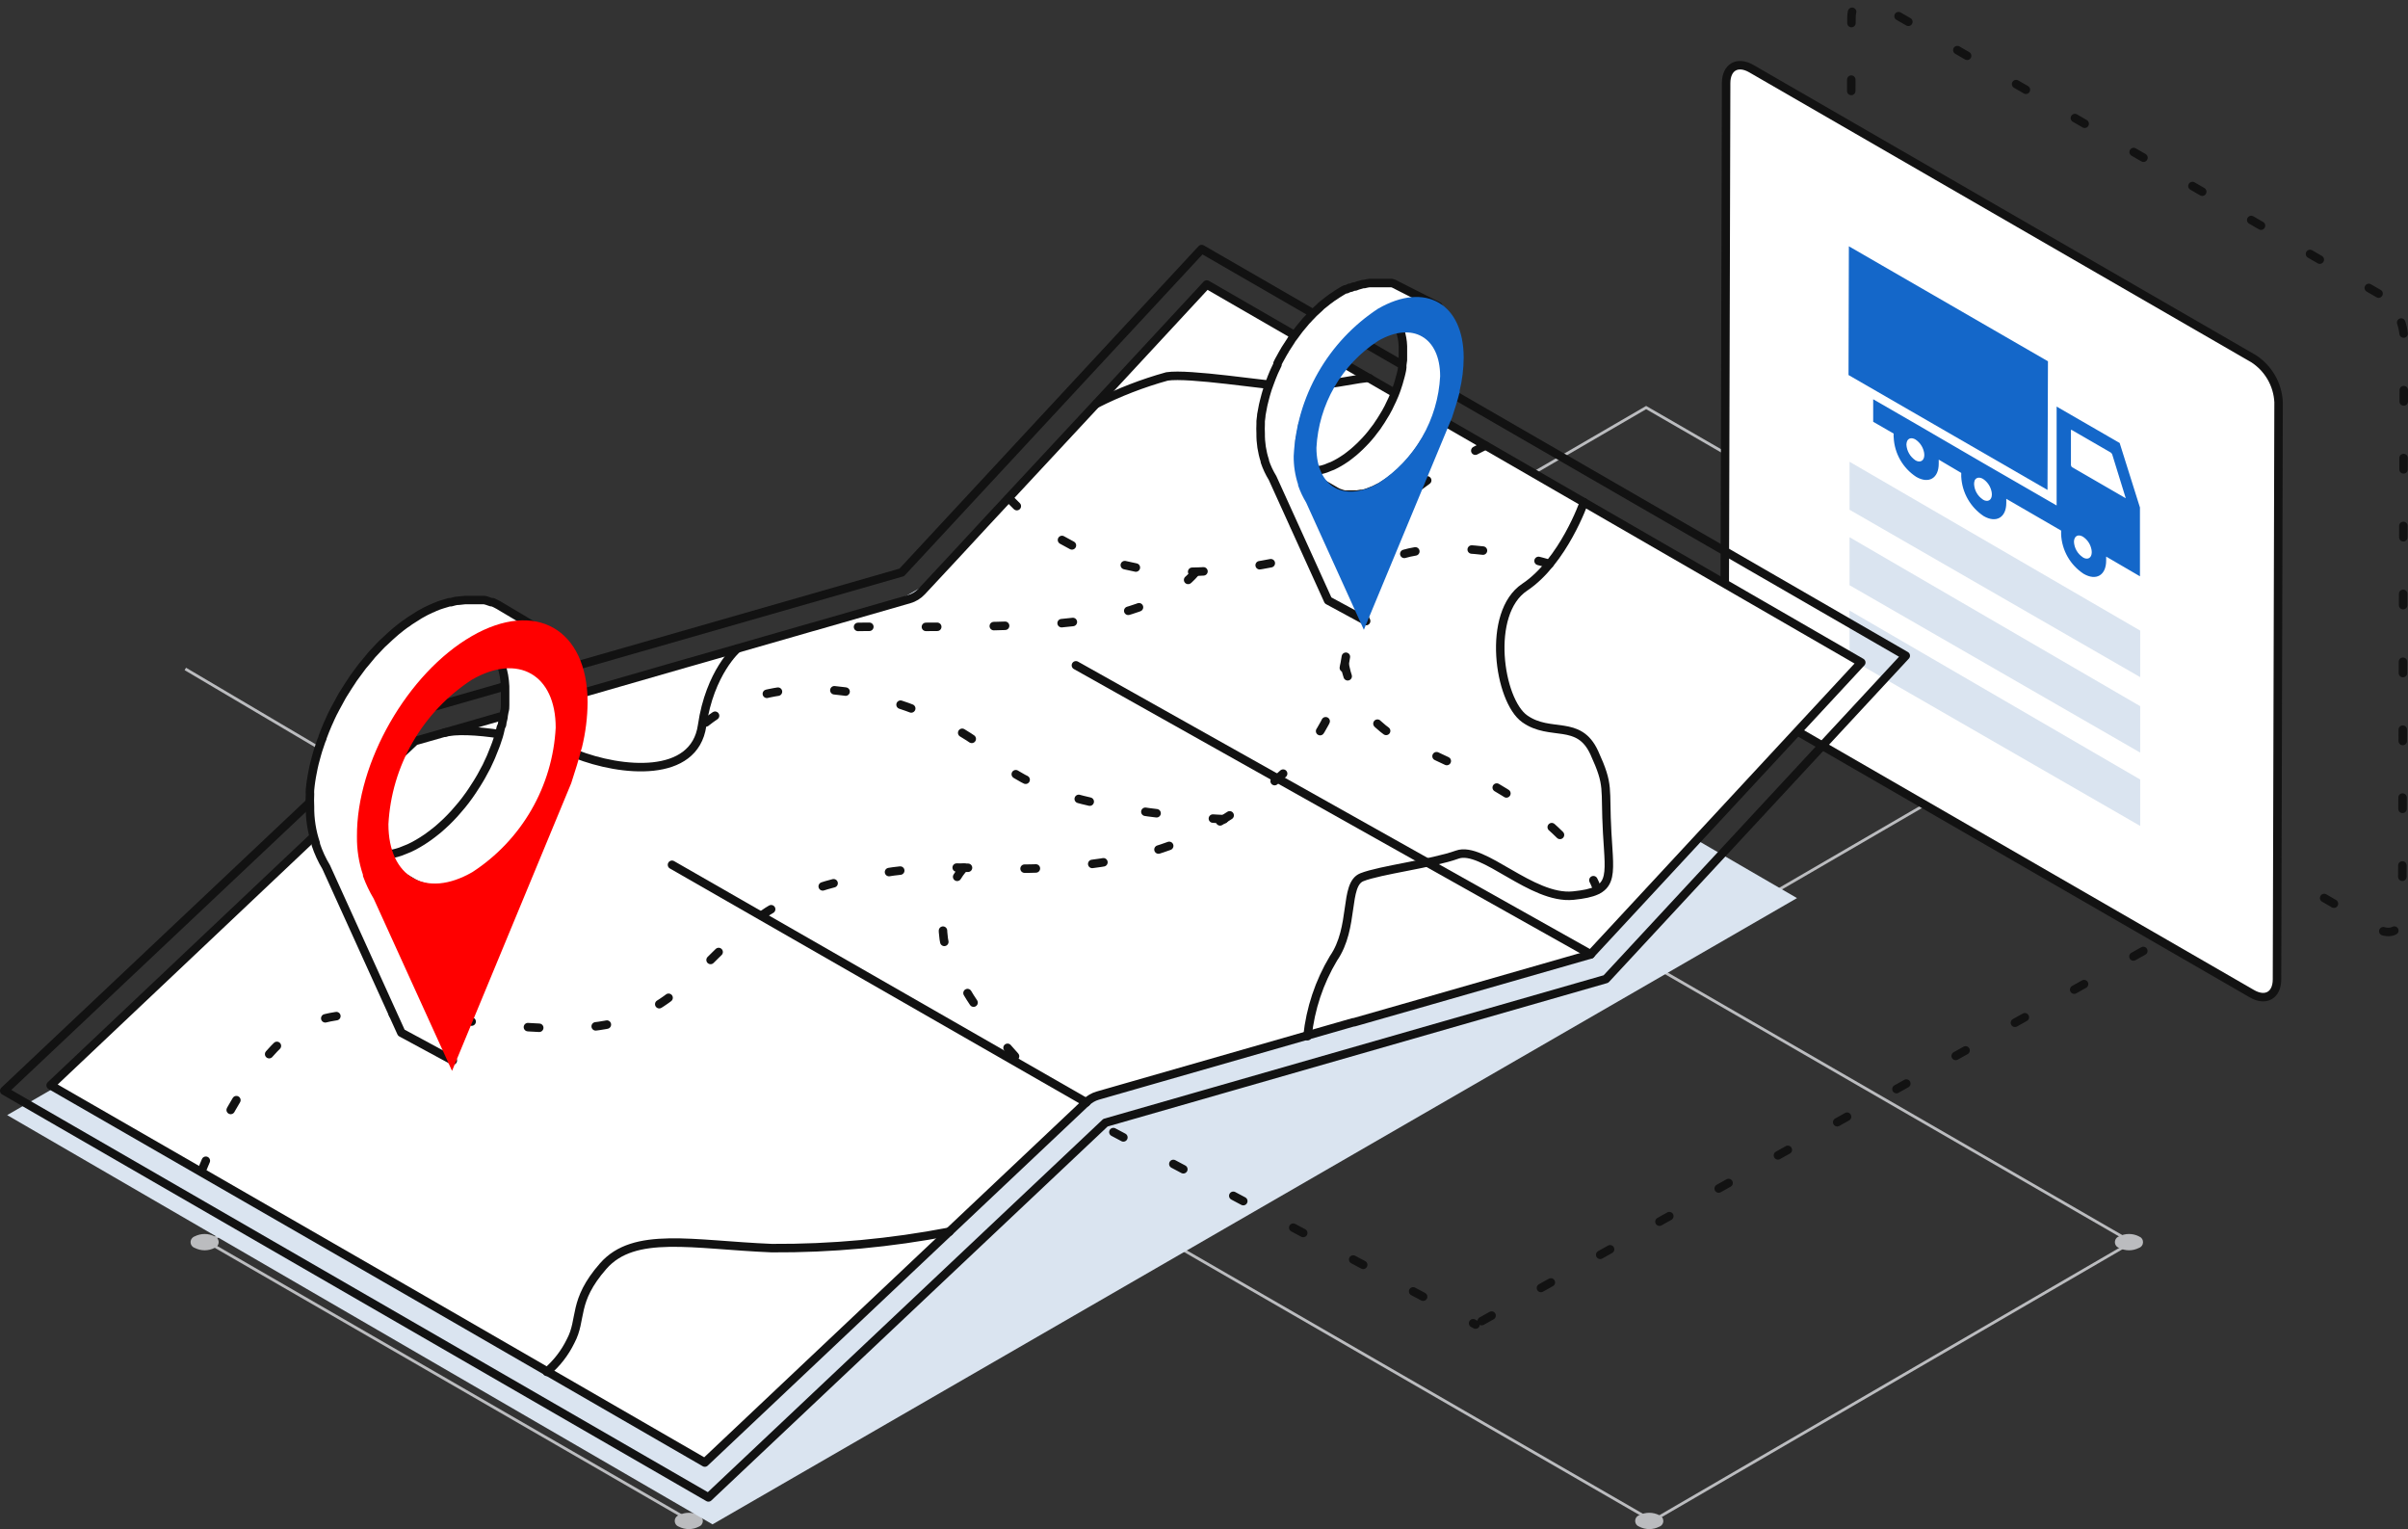 <?xml version="1.0" encoding="UTF-8"?> <!-- Creator: CorelDRAW 2021 (64-Bit) --> <svg xmlns="http://www.w3.org/2000/svg" xmlns:xlink="http://www.w3.org/1999/xlink" xmlns:xodm="http://www.corel.com/coreldraw/odm/2003" xml:space="preserve" width="56.293mm" height="35.737mm" style="shape-rendering:geometricPrecision; text-rendering:geometricPrecision; image-rendering:optimizeQuality; fill-rule:evenodd; clip-rule:evenodd" viewBox="0 0 5629.62 3573.88"><rect x="0" y="0" width="5629.62" height="3573.88" fill="#333333" stroke="none"/> <defs> <style type="text/css"> <![CDATA[ .str0 {stroke:#BBBCBF;stroke-width:6.61;stroke-miterlimit:22.926} .str2 {stroke:#121212;stroke-width:19.84;stroke-linecap:round;stroke-linejoin:round;stroke-miterlimit:22.926} .str1 {stroke:#121212;stroke-width:19.84;stroke-linecap:round;stroke-linejoin:round;stroke-miterlimit:22.926;stroke-dasharray:26.452 132.258} .fil0 {fill:none} .fil2 {fill:none;fill-rule:nonzero} .fil4 {fill:#1467C9;fill-rule:nonzero} .fil1 {fill:#BBBCBF;fill-rule:nonzero} .fil5 {fill:#DAE4F0;fill-rule:nonzero} .fil6 {fill:red;fill-rule:nonzero} .fil3 {fill:white;fill-rule:nonzero} ]]> </style> </defs> <g id="Слой_x0020_1">  <line class="fil0 str0" x1="1616.29" y1="2262.1" x2="433.26" y2="1563.46"></line> <polygon class="fil0 str0" points="4976.76,1603.91 3848.49,952.55 2727.58,1603.91 3855.85,2255.27 "></polygon> <polygon class="fil0 str0" points="4983.98,2903.34 3855.85,2251.97 2734.93,2903.34 3863.2,3554.67 "></polygon> <polygon class="fil0 str0" points="2734.93,2903.34 1606.78,2251.97 485.87,2903.34 1614.13,3554.67 "></polygon> <g> <path class="fil1" d="M1639.57 2248.63c-7.22,-3.66 -15.19,-5.57 -23.28,-5.57 -8.09,0 -16.06,1.91 -23.27,5.57 -2.83,0.95 -5.28,2.75 -7.02,5.17 -1.75,2.42 -2.68,5.33 -2.68,8.31 0,2.97 0.93,5.88 2.68,8.3 1.74,2.41 4.19,4.22 7.02,5.17 7.19,3.66 15.14,5.56 23.21,5.56 8.07,0 16.02,-1.9 23.21,-5.56 2.83,-0.95 5.28,-2.76 7.02,-5.17 1.74,-2.42 2.68,-5.33 2.68,-8.3 0,-2.98 -0.94,-5.89 -2.68,-8.31 -1.74,-2.42 -4.19,-4.22 -7.02,-5.17l0.13 0zm0 0l0 0 0 0z"></path> </g> <g> <path class="fil1" d="M501.8 2889.7c-7.22,-3.65 -15.19,-5.55 -23.28,-5.55 -8.08,0 -16.06,1.9 -23.27,5.55 -2.83,0.96 -5.28,2.78 -7.02,5.19 -1.74,2.41 -2.68,5.32 -2.68,8.31 0,2.96 0.94,5.87 2.68,8.28 1.74,2.43 4.19,4.23 7.02,5.18 7.18,3.68 15.14,5.61 23.21,5.61 8.08,0 16.03,-1.93 23.22,-5.61 2.78,-0.97 5.19,-2.77 6.89,-5.18 1.71,-2.41 2.63,-5.29 2.63,-8.23 0,-2.94 -0.92,-5.82 -2.63,-8.23 -1.7,-2.41 -4.11,-4.21 -6.89,-5.18l0.12 -0.14zm0 0l0 0 0 0z"></path> </g> <g> <path class="fil1" d="M3879 3541.33c-7.2,-3.67 -15.14,-5.58 -23.21,-5.58 -8.07,0 -16.03,1.91 -23.23,5.58 -2.8,0.93 -5.26,2.75 -7.01,5.16 -1.75,2.44 -2.67,5.32 -2.67,8.31 0,2.96 0.92,5.87 2.67,8.31 1.75,2.41 4.21,4.2 7.01,5.16 7.23,3.7 15.19,5.61 23.29,5.61 8.09,0 16.06,-1.91 23.28,-5.61 2.78,-0.98 5.18,-2.78 6.88,-5.19 1.72,-2.41 2.62,-5.26 2.62,-8.23 0,-2.93 -0.9,-5.82 -2.62,-8.23 -1.7,-2.38 -4.1,-4.2 -6.88,-5.18l-0.13 -0.11zm0 0l0 0 0 0z"></path> </g> <g> <path class="fil1" d="M1633.61 3541.33c-7.19,-3.67 -15.15,-5.58 -23.21,-5.58 -8.07,0 -16.03,1.91 -23.22,5.58 -2.82,0.93 -5.28,2.75 -7.02,5.16 -1.74,2.44 -2.67,5.32 -2.67,8.31 0,2.96 0.93,5.87 2.67,8.31 1.74,2.41 4.2,4.2 7.02,5.16 7.19,3.7 15.14,5.61 23.22,5.61 8.07,0 16.03,-1.91 23.21,-5.61 2.78,-0.98 5.19,-2.78 6.9,-5.19 1.7,-2.41 2.62,-5.26 2.62,-8.23 0,-2.93 -0.92,-5.82 -2.62,-8.23 -1.71,-2.38 -4.12,-4.2 -6.9,-5.18l0 -0.11zm0 0l0 0 0 0z"></path> </g> <g> <path class="fil1" d="M5000.65 2889.7c-7.22,-3.65 -15.19,-5.55 -23.28,-5.55 -8.1,0 -16.06,1.9 -23.28,5.55 -2.81,0.96 -5.27,2.78 -7.02,5.19 -1.74,2.41 -2.67,5.32 -2.67,8.31 0,2.96 0.93,5.87 2.67,8.28 1.75,2.43 4.21,4.23 7.02,5.18 7.22,3.68 15.18,5.61 23.28,5.61 8.09,0 16.06,-1.93 23.28,-5.61 2.78,-0.97 5.19,-2.77 6.88,-5.18 1.72,-2.41 2.62,-5.29 2.62,-8.23 0,-2.94 -0.9,-5.82 -2.62,-8.23 -1.69,-2.41 -4.1,-4.21 -6.88,-5.18l0 -0.14zm0 0l0 0 0 0z"></path> </g> <path class="fil1" d="M2764.43 1595.53c-7.19,-3.69 -15.13,-5.61 -23.2,-5.61 -8.1,0 -16.04,1.92 -23.23,5.61 -12.25,7.35 -12.25,19.47 0,26.95 7.19,3.65 15.16,5.56 23.23,5.56 8.07,0 16.01,-1.91 23.2,-5.56 2.83,-0.95 5.29,-2.76 7.01,-5.18 1.75,-2.42 2.7,-5.32 2.7,-8.3 0,-2.98 -0.95,-5.88 -2.7,-8.3 -1.72,-2.42 -4.18,-4.23 -7.01,-5.17z"></path> <path class="fil2 str1" d="M5560.84 686.2l-1173.63 -678.16c-32.38,-18.69 -58.71,-3.69 -58.71,33.69l-3.94 1349.23c1.06,20.3 6.9,40.07 17.06,57.68 10.16,17.62 24.35,32.58 41.38,43.67l1174.16 677.9c32.36,18.69 58.95,3.95 58.95,-33.69l3.97 -1348.97c-1.14,-20.35 -7.01,-40.16 -17.22,-57.82 -10.19,-17.65 -24.42,-32.65 -41.49,-43.79"></path> <path class="fil3" d="M5268.62 838.37l-1174.16 -677.9c-32.39,-18.69 -58.71,-3.68 -58.98,33.43l-3.68 1349.23c1.04,20.34 6.88,40.15 17.04,57.81 10.16,17.66 24.34,32.67 41.41,43.8l1174.16 677.64c32.36,18.96 58.95,3.95 58.95,-33.43l3.7 -1349.22c-1.06,-20.31 -6.9,-40.09 -17.04,-57.7 -10.16,-17.62 -24.37,-32.58 -41.4,-43.66z"></path> <path class="fil2 str2" d="M5268.62 838.37l-1174.16 -677.9c-32.39,-18.69 -58.71,-3.68 -58.98,33.43l-3.68 1349.23c1.04,20.34 6.88,40.15 17.04,57.81 10.16,17.66 24.34,32.67 41.41,43.8l1174.16 677.64c32.36,18.96 58.95,3.95 58.95,-33.43l3.7 -1349.22c-1.06,-20.31 -6.9,-40.09 -17.04,-57.7 -10.16,-17.62 -24.37,-32.58 -41.4,-43.66"></path> <polygon class="fil4" points="4787.89,844.43 4322.44,575.63 4321.65,876.54 4786.83,1145.08 "></polygon> <g> <path class="fil4" d="M4477.75 1075.57c-6.03,-4.05 -11.03,-9.43 -14.63,-15.73 -3.62,-6.3 -5.71,-13.35 -6.16,-20.6 0.05,-2.79 0.58,-5.56 1.58,-8.16 3.18,-7.11 10.8,-8.95 19.48,-3.95 9.36,6.18 16.19,15.52 19.23,26.33 1.01,3.23 1.54,6.61 1.56,10 0,13.42 -9.47,18.95 -21.06,12.37l0 -0.26zm157.97 91.88c-6.03,-3.95 -11.03,-9.29 -14.61,-15.56 -3.57,-6.27 -5.61,-13.29 -5.92,-20.5 -0.03,-2.86 0.42,-5.71 1.32,-8.43 3.15,-6.84 10.79,-8.68 19.47,-3.68 9.37,6.17 16.2,15.52 19.21,26.32 1.03,3.24 1.56,6.61 1.59,10.01 0,13.42 -9.47,18.95 -21.06,12.11l0 -0.27zm233.77 135.06c-6.06,-3.94 -11.11,-9.27 -14.71,-15.54 -3.63,-6.26 -5.72,-13.3 -6.09,-20.53 -0.08,-2.8 0.45,-5.59 1.59,-8.16 3.15,-7.1 10.53,-8.95 19.21,-3.95 9.44,6.11 16.3,15.48 19.23,26.33 1.01,3.24 1.54,6.61 1.56,10 0,13.43 -9.47,18.96 -20.79,12.11l0 -0.26zm-26.33 -212.19l-1.56 -2.37 0 -83.19 1.56 0 91.11 52.65c2.06,1.35 3.57,3.41 4.2,5.8l31.33 101.36 -126.9 -73.45 0.26 -0.79zm112.7 -54.76l-147.7 -85.29 0 231.15 -170.59 -98.47 -157.97 -91.89 -100.31 -57.91 0 52.65 47.92 27.64c-0.27,2.89 -0.27,5.8 0,8.69 0.82,18.47 6.03,36.48 15.18,52.55 9.16,16.07 21.99,29.72 37.47,39.85 29.47,17.11 52.65,3.16 52.65,-30.8 0,-3.16 0,-6.32 0,-9.48l52.65 31.06c-0.16,2.9 -0.16,5.8 0,8.69 0.93,18.45 6.17,36.42 15.32,52.47 9.13,16.05 21.94,29.73 37.34,39.93 29.47,16.85 52.65,2.9 52.65,-31.06 0,-2.9 0,-6.32 0,-9.48l117.67 68.18 10.53 6.06c-0.16,2.89 -0.16,5.79 0,8.68 0.82,18.48 6.03,36.49 15.18,52.56 9.16,16.06 21.99,29.72 37.47,39.85 29.47,17.11 52.65,3.15 52.65,-31.07 0,-2.89 0,-6.32 0,-9.21l78.98 46.07 0 -160.86 -47.39 -150.59 0.27 0zm0 0l0 0 0 0z"></path> </g> <polygon class="fil5" points="4324.03,1079.26 5003.51,1473.89 5003.51,1582.62 4324.03,1191.41 "></polygon> <polygon class="fil5" points="4324.03,1255.64 5003.51,1650.53 5003.51,1759 4324.03,1367.79 "></polygon> <polygon class="fil5" points="4324.03,1427.02 5003.51,1821.91 5003.51,1930.38 4324.03,1539.18 "></polygon> <polygon class="fil5" points="16.78,2606.3 1665.76,3562.82 4201.15,2099.06 2552.17,1142.54 "></polygon> <polygon class="fil2 str2" points="4455.42,1532.56 3754.5,2288.25 2584.45,2624.03 1656.23,3499.85 9.91,2549.4 938.11,1673.59 2108.17,1337.82 2809.36,582.12 "></polygon> <path class="fil3 str2" d="M118.4 2536.7l873.17 502.74 656.21 378.9 891.96 -842.21c7.46,-7.17 16.53,-12.44 26.46,-15.35l579.2 -166.17 18.52 -5.29 1.85 0 148.97 -42.6 403.78 -115.9 632.92 -682.4 -1530.18 -883.49 -201.09 216.97 -317.52 341.33 -68.26 73.82 -50.53 54.24 -28.84 30.96c-8.12,8.7 -18.46,15.01 -29.9,18.25l-14.02 3.97 -208.77 60.06 -5.03 1.32 -41.27 11.91 -224.64 64.56 -28.05 7.94 -222.26 64.03 -166.17 47.62 -36.51 10.32 -81.23 23.55 -21.16 6.08 -105.85 30.16 -75.14 70.65 -21.17 19.84 -3.7 3.71 -26.46 24.87 -725.26 685.57z"></path> <g> <path class="fil3" d="M3703.17 1173.76c0,0 -48.15,138.39 -138.65,198.72 -90.5,60.32 -60.33,264.6 0,307.46 60.32,42.86 126.48,0 162.73,79.38 36.25,79.37 24.08,79.37 30.16,187.07 6.09,107.69 17.99,137.06 -79.37,146.85 -97.38,9.79 -211.68,-117.22 -271.22,-95.79 -59.53,21.43 -180.99,35.99 -223.06,52.92 -42.06,16.93 -16.14,117.22 -66.41,189.72 -33.18,55.46 -53.84,117.5 -60.59,181.77l646.42 -1248.11zm0 0l0 0 0 0z"></path> </g> <path class="fil2 str2" d="M3703.17 1173.76c0,0 -48.15,138.39 -138.65,198.72 -90.5,60.32 -60.33,264.6 0,307.46 60.32,42.86 126.48,0 162.73,79.38 36.25,79.37 24.08,79.37 30.16,187.07 6.09,107.69 17.99,137.06 -79.37,146.85 -97.38,9.79 -211.68,-117.22 -271.22,-95.79 -59.53,21.43 -180.99,35.99 -223.06,52.92 -42.06,16.93 -16.14,117.22 -66.41,189.72 -33.18,55.46 -53.84,117.5 -60.59,181.77"></path> <g> <path class="fil3" d="M3201.76 884.03c-8.47,-4.77 -121.46,24.07 -183.9,20.1 -62.44,-3.97 -238.13,-32.27 -289.47,-24.34 -57.1,15.82 -112.51,37.27 -165.38,64.03l638.75 -59.79zm0 0l0 0 0 0z"></path> </g> <path class="fil2 str2" d="M3201.76 884.03c-8.47,-4.77 -121.46,24.07 -183.9,20.1 -62.44,-3.97 -238.13,-32.27 -289.47,-24.34 -57.1,15.82 -112.51,37.27 -165.38,64.03"></path> <path class="fil2 str2" d="M1723.45 1516.15c0,0 -64.03,55.04 -82.02,179.67 -17.99,124.63 -188.92,108.49 -295.56,66.41 -106.64,-42.07 -256.92,-63.77 -307.2,-49.48"></path> <line class="fil2 str2" x1="2539.73" y1="2576.67" x2="1571.04" y2="2021.26"></line> <line class="fil2 str2" x1="3719.05" y1="2230.57" x2="2515.38" y2="1555.05"></line> <path class="fil2 str2" d="M2219.57 2878.83c-136.88,26.38 -276.03,39.24 -415.41,38.36 -185.22,-7.67 -321.49,-40.74 -393.99,42.07 -72.49,82.82 -48.15,123.04 -76.2,175.43 -13.4,27.46 -32.32,51.86 -55.56,71.7"></path> <path class="fil2 str1" d="M3472.71 1041.46c0,0 -249.78,116.69 -291.06,264.61 -41.28,147.91 -3.97,338.95 -164.85,486.86 -160.87,147.91 -284.97,204.27 -478.13,228.34 -193.15,24.08 -297.41,-11.11 -484.22,20.64 -186.8,31.75 -267.51,76.47 -379.96,188.66 -112.45,112.19 -179.13,180.72 -396.89,172.52 -217.76,-8.2 -483.16,-82.02 -603.81,17.2 -120.66,99.23 -203.74,319.9 -203.74,319.9"></path> <path class="fil2 str1" d="M2358.48 1164.24c98.85,103.71 233.93,165.23 377.05,171.72 238.13,9.26 472.31,-85.72 472.31,-85.72"></path> <path class="fil2 str1" d="M3144.08 1555.05c8.49,42.15 27.49,81.48 55.24,114.34 27.76,32.84 63.34,58.13 103.52,73.52 141.56,60.33 370.43,171.99 431.82,336.31"></path> <path class="fil2 str1" d="M2795.86 1336.23c0,0 -75.4,111.4 -364.88,123.57 -289.47,12.17 -436.84,-2.38 -555.65,12.43"></path> <path class="fil2 str1" d="M2253.17 2027.89c-27.74,33.53 -44.57,74.75 -48.21,118.13 -3.64,43.37 6.07,86.81 27.84,124.51 44.17,82.58 99.96,158.42 165.64,225.17"></path> <path class="fil2 str1" d="M3622.47 1317.96c0,0 -364.61,-111.93 -454.05,60.06"></path> <path class="fil2 str1" d="M2991.93 901.75c0,0 164.05,238.13 -35.72,417.27"></path> <path class="fil2 str1" d="M2862.01 1914.64c0,0 -409.59,-14.82 -525.76,-135.48 -116.16,-120.66 -483.95,-263.27 -694.83,-83.34"></path> <path class="fil3 str2" d="M3344.93 1010.51l2.38 -4.5 1.33 -2.38c1.85,-3.71 3.44,-7.68 5.29,-11.38l1.58 -3.7c2.65,-5.83 4.77,-11.65 7.15,-17.47l1.59 -5.02c1.58,-4.24 2.91,-8.47 4.23,-12.7 0.74,-2.08 1.35,-4.2 1.85,-6.35l3.18 -11.38 1.58 -6.88c0,-3.7 1.33,-7.41 2.12,-11.11 0.79,-3.71 0,-4.5 0,-6.62l1.59 -11.9c-0.13,-1.85 -0.13,-3.71 0,-5.56 0,-5.82 0,-11.38 0,-16.93 0,-47.89 -16.94,-81.76 -44.19,-97.38l-99.49 -57.94c10.66,6.21 19.71,14.81 26.46,25.13 12.88,21.83 19.21,46.9 18.25,72.23 0,5.56 0,11.38 0,17.2 -0.13,1.85 -0.13,3.71 0,5.56l-1.58 11.64c0,2.38 0,4.5 0,6.61 0,2.12 -1.33,7.68 -2.12,11.38l-1.59 6.62 -3.17 11.37c-0.51,2.24 -1.11,4.45 -1.85,6.62 -1.33,4.23 -2.65,8.46 -4.24,12.96l-1.59 4.5c-2.11,5.82 -4.49,11.91 -7.14,17.46l-1.59 3.71c-2.11,4.49 -4.23,9.26 -6.61,13.75l-2.12 4.5c-2.11,4.24 -4.5,8.2 -6.61,12.17l-2.91 4.77c-1.35,2.56 -2.83,5.03 -4.5,7.4 -2.51,4.37 -5.27,8.61 -8.2,12.7l-5.03 7.68 -7.14 9.26 -5.82 7.67 -6.62 7.94 -6.61 7.41 -6.88 7.14 -6.88 6.88 -7.41 6.88 -6.88 6.08 -9.26 7.41 -7.67 5.82 -3.18 2.12c-4.5,3.17 -9.26,6.08 -13.76,8.73 -4.49,2.65 -10.58,5.82 -15.61,8.2l-6.35 2.38 -8.99 3.71c-4.34,1.48 -8.76,2.72 -13.23,3.7l-3.71 0 -9.26 0 -3.97 0 -11.9 0 -4.5 0 -8.47 0 -5.02 -1.32 -7.15 -2.38c-3.38,-1.32 -6.66,-2.91 -9.79,-4.76l99.5 57.94c2.78,1.67 5.69,3.09 8.73,4.23l7.14 2.38 4.76 1.33c2.99,0.27 6.01,0.27 9,0l3.7 0 16.41 0 9.26 -1.59 3.7 0c4.5,-0.87 8.95,-2.1 13.23,-3.7l10.06 -3.97c1.82,-0.52 3.62,-1.23 5.29,-2.12l15.61 -7.94c4.42,-2.64 8.92,-5.55 13.49,-8.73l3.18 -2.12 3.17 -2.11 4.24 -3.44 9.52 -7.41 2.65 -2.38c1.53,-1.09 2.96,-2.33 4.23,-3.71l7.41 -6.87 2.91 -2.92 3.97 -3.96 6.88 -7.15 2.91 -3.17 3.7 -4.5 6.62 -7.94 2.91 -3.44 2.91 -3.97 7.14 -9.52 2.91 -3.97 2.12 -3.44c2.91,-4.23 5.55,-8.47 8.2,-12.7 1.06,-1.44 2.04,-2.94 2.91,-4.5l1.59 -2.91c0.98,-1.53 1.88,-3.12 2.64,-4.76 3.18,-2.38 5.29,-6.62 7.41,-10.58z"></path> <path class="fil3 str2" d="M3267.94 667.85c-3.18,-1.85 -6.62,-3.44 -10.06,-5.03l-3.97 -1.32 -3.43 0 -4.24 0 -3.44 0 -4.76 0 -3.44 0 -5.03 0 -17.19 0 -10.85 0c-4.02,0.54 -7.99,1.33 -11.91,2.38l-3.17 0 -12.17 3.44 -6.09 2.38 -3.44 0 -6.88 2.91 -2.64 0 -7.41 3.44 -2.38 0c-3.5,1.59 -6.86,3.45 -10.06,5.56 -5.82,3.44 -11.64,7.14 -17.2,11.11l-4.23 2.65 -3.7 2.91c-4.32,2.94 -8.47,6.12 -12.44,9.52l-2.38 1.85 -6.35 5.03 -5.03 5.03c-3.17,2.64 -6.35,5.56 -9.52,8.73 -1.35,1.01 -2.6,2.16 -3.71,3.44 -1.8,1.63 -3.49,3.4 -5.02,5.29 -2.91,2.91 -5.82,5.82 -8.47,9l-3.97 3.97 -4.5 5.55c-2.91,3.18 -5.55,6.62 -8.46,10.06l-3.44 4.23 -3.97 5.29 -8.73 11.91 -3.97 5.02 -2.65 4.5c-3.7,5.29 -6.88,10.59 -10.32,15.88l-3.7 5.82c0,1.32 -1.32,2.64 -2.12,3.7l-3.44 6.09 -8.46 15.34c-0.88,2 -1.83,3.94 -2.91,5.82 -0.08,0.88 -0.08,1.77 0,2.65 -2.39,5.03 -4.5,9.79 -6.88,14.55 -0.59,1.64 -1.3,3.23 -2.12,4.77 -3.18,7.4 -6.09,14.81 -8.73,22.22 -0.82,1.9 -1.54,3.84 -2.12,5.82 -2.11,5.56 -3.97,10.85 -5.55,16.41l-2.39 8.2c-1.32,4.76 -2.64,9.52 -3.7,14.28 -1.06,4.77 -1.59,5.83 -2.12,8.74 -0.53,2.91 -1.85,9.26 -2.64,14.02l-1.59 8.47c0,5.02 -1.32,9.79 -1.59,14.81 -0.13,2.38 -0.13,4.77 0,7.15 -0.39,7.13 -0.39,14.29 0,21.43 -0.31,21.74 2.99,43.38 9.79,64.03l0 1.85c4.53,13.43 10.56,26.31 17.99,38.36l129.92 286.3 88.91 48.16 -127.8 -281.54c-7.33,-12.12 -13.36,-24.98 -17.99,-38.36l0 -1.86c-6.91,-20.54 -10.29,-42.09 -10.06,-63.76 0,-7.15 0,-14.29 0,-21.7l0 -7.14c0,-4.76 0,-9.79 1.86,-14.82 1.85,-5.02 0,-5.55 1.32,-8.46 1.32,-2.91 1.85,-9.26 2.91,-14.03 1.06,-4.76 0,-5.82 1.85,-8.73 1.85,-2.91 2.38,-9.52 3.97,-14.29 1.59,-4.76 1.32,-5.55 2.38,-8.2 1.06,-2.64 3.44,-10.85 5.29,-16.4 1.86,-5.56 0,-3.97 2.12,-5.82 2.91,-7.41 5.82,-14.82 9,-22.23l1.85 -4.23c2.64,-6.09 5.55,-11.91 8.47,-17.73 0.87,-1.9 1.85,-3.76 2.91,-5.55 2.64,-5.3 5.55,-10.59 8.46,-15.62l3.18 -5.82c1.85,-3.44 3.97,-6.35 6.08,-9.52 2.12,-3.18 6.62,-10.85 10.06,-16.14l6.61 -9.53 8.73 -11.9 7.68 -9.53c2.64,-3.44 5.55,-6.88 8.46,-10.05l8.2 -9.53 8.74 -8.99 8.73 -8.73 9.26 -8.73 11.64 -10.06 2.12 -1.85c5.55,-4.5 10.84,-8.47 16.4,-12.44l3.97 -2.64 17.46 -11.11 10.06 -5.56 4.49 -2.12 5.29 -2.64 4.77 -2.12 5.02 -2.12 5.3 -1.85 4.23 -1.59 12.17 -3.44 2.91 0 12.17 -2.38 10.85 -1.32 17.2 0 5.02 0 3.44 0 4.5 0 3.44 0 4.5 0 3.17 0 4.24 1.59 2.38 0c3.44,1.59 6.88,3.17 10.05,5.02l-94.99 -48.15z"></path> <path class="fil4" d="M3221.63 721.56c110.34,-63.76 200.03,-12.7 200.3,114.05 -0.11,26.21 -3.31,52.32 -9.53,77.78l0 3.18c-5.03,20.11 -10.05,35.45 -17.73,59.27l-206.12 496.12 -134.94 -297.41c-7.65,-12.62 -13.95,-26.01 -18.79,-39.95l0 -2.12c-7.04,-21.43 -10.53,-43.86 -10.32,-66.41 3.47,-68.87 23.13,-135.97 57.36,-195.82 34.27,-59.86 82.13,-110.8 139.77,-148.69zm1.32 407.48c41.96,-27.29 76.86,-64.13 101.9,-107.5 25,-43.36 39.42,-92.03 42.04,-142.02 0,-91.82 -65.09,-128.86 -145,-82.82 -42.04,27.3 -77.02,64.16 -102.11,107.58 -25.06,43.41 -39.48,92.15 -42.1,142.21 0,91.82 65.35,128.86 145.27,82.55z"></path> <path class="fil3 str2" d="M1269.52 1877.69l3.18 -6.08 1.59 -2.91c2.64,-5.29 4.76,-10.32 7.14,-15.61l2.38 -5.03c3.44,-7.94 6.62,-15.61 9.53,-23.55l2.38 -6.61c1.85,-5.83 3.97,-11.65 5.55,-17.2 1.59,-5.56 1.86,-6.09 2.65,-9 0.79,-2.91 2.91,-10.05 3.97,-15.08 1.06,-5.03 1.59,-6.35 2.11,-9.26 0.53,-2.91 2.12,-10.05 3.18,-15.08 1.06,-5.03 0,-6.08 0,-8.99 0,-2.92 1.59,-10.59 2.12,-15.88 0.53,-5.29 0,-5.29 0,-7.67 0.38,-7.67 0.38,-15.35 0,-23.02 0,-64.82 -23.02,-110.34 -59.8,-132.3l-134.68 -79.38c14.18,8.54 26.22,20.21 35.19,34.13 17.32,29.55 25.94,63.4 24.87,97.64 0,7.68 0,15.35 0,23.02l0 7.68c0,5.29 0,10.58 -1.85,15.87l-1.59 8.99c0,5.03 -1.85,10.06 -2.91,15.09 -1.06,5.03 0,6.08 -2.12,9.26 -2.12,3.17 -2.64,10.31 -4.23,15.34l-2.38 8.74c-1.86,5.82 -3.71,11.64 -5.82,17.46l-2.39 6.35c-2.99,7.94 -6.17,15.87 -9.52,23.81 -0.59,1.63 -1.3,3.23 -2.12,4.76l-8.73 18.79 -3.17 5.82c-2.91,5.56 -5.82,11.11 -9,16.67l-3.7 6.35c-1.86,3.44 -3.97,6.88 -6.09,10.05l-11.11 17.2c-2.38,3.44 -4.5,6.88 -6.88,10.05l-9.53 12.97 -7.93 10.05c-3.18,3.71 -6.09,7.41 -9.26,10.85l-8.73 10.06 -9.27 9.78 -9.26 9.27 -10.05 9.25 -9.26 8.21 -12.7 10.05 -10.32 7.67c-1.3,1.12 -2.72,2.1 -4.23,2.92 -6.09,4.23 -12.44,8.2 -18.79,11.9 -6.83,4.12 -13.9,7.83 -21.16,11.11l-8.47 3.44 -11.91 4.77c-5.9,2 -11.9,3.68 -17.99,5.02l-5.03 0 -12.7 1.86 -5.02 0c-4.76,0.26 -9.53,0.26 -14.29,0l-2.12 0 -5.82 0 -11.9 -1.59 -6.35 -1.85c-3.44,0 -6.62,-1.86 -9.79,-3.18 -4.65,-1.79 -9.16,-3.91 -13.5,-6.35l134.69 79.38c3.92,2.2 7.99,4.14 12.17,5.82 3.26,1.24 6.62,2.22 10.05,2.91 2.04,0.85 4.17,1.48 6.35,1.85 3.92,0.89 7.9,1.51 11.91,1.85l5.02 0 2.91 0c4.67,0.39 9.36,0.39 14.03,0l5.29 0c4.18,-0.38 8.33,-1 12.43,-1.85l5.3 0c6,-1.34 11.91,-3.02 17.72,-5.03 4.59,-1.53 9.09,-3.3 13.5,-5.29l7.14 -2.91c6.88,-3.18 14.02,-6.88 21.17,-10.85 6.35,-3.7 12.43,-7.67 18.52,-11.64l4.23 -2.91 4.23 -2.91 5.83 -4.77 12.7 -10.05 3.7 -3.17 5.56 -5.03 10.05 -9.26 4.23 -3.97 5.29 -5.55c2.92,-3.18 6.09,-6.35 9,-9.79l4.23 -4.24 4.77 -5.82c3.17,-3.44 6.08,-6.88 8.99,-10.58l3.97 -4.76 3.97 -5.56c3.44,-4.24 6.35,-8.47 9.52,-12.7l3.97 -5.56c1.07,-1.44 2.04,-2.94 2.91,-4.49 3.97,-5.83 7.68,-11.38 11.12,-17.2 3.44,-5.82 2.91,-4.24 3.97,-6.36l2.38 -3.96 3.44 -6.35c5.55,-4.76 8.46,-10.32 11.37,-15.88z"></path> <path class="fil3 str2" d="M1165.54 1414.38c-4.5,-2.65 -9.26,-4.77 -13.76,-6.88l-1.59 0 -1.58 0 -5.56 -1.86 -4.5 -1.58 -6.08 -1.59 -4.5 0 -6.35 0c-1.5,-0.13 -3,-0.13 -4.5,0l-6.88 0 -23.28 0 -14.82 1.59 -1.32 0c-5.29,0 -10.85,2.11 -16.41,3.44l-3.96 0 -16.67 5.02 -8.73 2.91 -4.24 1.86c-3.19,1.05 -6.29,2.37 -9.26,3.96l-3.97 1.59 -10.05 4.76 -3.18 1.59 -13.49 7.41 -23.28 14.82 -5.3 3.97 -5.29 3.44c-5.82,4.23 -11.37,8.46 -16.67,12.96l-3.44 2.65 -8.2 7.14 -7.14 6.35 -12.7 11.91 -5.29 4.76c-2.07,2.42 -4.28,4.72 -6.62,6.88l-11.64 12.43 -5.03 5.29 -6.08 7.41c-3.97,4.5 -7.67,9 -11.38,13.76 -3.7,4.76 -3.44,3.71 -5.03,5.82l-5.29 7.15 -11.9 16.14 -5.03 6.87 -3.7 5.83c-4.77,7.14 -9.53,14.28 -14.03,21.69l-5.02 7.94 -2.92 4.76 -4.49 8.2c-3.97,6.88 -7.68,13.76 -11.38,20.91l-3.97 7.67c-0.6,1.37 -1.31,2.7 -2.12,3.97 -3.17,6.35 -6.08,12.96 -8.99,19.58 -0.86,2.16 -1.83,4.28 -2.91,6.35 -4.24,9.79 -8.2,19.84 -11.91,29.89 0,2.65 -1.85,5.3 -2.91,8.21 -2.64,7.14 -5.03,14.55 -7.41,21.96l-3.17 10.84c-1.85,6.62 -3.71,13.23 -5.29,19.58 -1.59,6.35 -1.86,7.68 -2.65,11.65 -0.79,3.96 -2.65,12.7 -3.7,19.05 -1.06,6.35 -1.33,7.67 -1.86,11.37 -0.52,3.71 -1.85,13.5 -2.38,20.11 -0.53,6.62 0,6.62 0,9.79 -0.52,9.7 -0.52,19.41 0,29.1 -0.44,29.32 4.13,58.49 13.5,86.26l0 2.64c6.12,18.49 14.29,36.24 24.34,52.92l175.69 387.11 120.4 65.08 -172.79 -380.49c-10.05,-16.68 -18.21,-34.42 -24.34,-52.91l0 -2.65c-9.37,-27.77 -13.93,-56.94 -13.49,-86.25 -0.52,-9.78 -0.52,-19.59 0,-29.37 0,-3.18 0,-6.35 0,-9.53 0,-3.17 1.32,-13.49 2.38,-20.11 1.06,-6.61 1.32,-7.67 1.85,-11.37 0.53,-3.71 2.38,-12.7 3.71,-19.05 1.32,-6.35 1.85,-7.68 2.64,-11.64 0.8,-3.97 3.44,-12.97 5.29,-19.58l3.18 -10.85c2.38,-7.41 4.76,-14.82 7.41,-22.23l2.91 -7.93c3.7,-10.06 7.67,-20.11 11.9,-30.17l2.91 -5.82c3.53,-7.93 7.24,-15.87 11.12,-23.81l3.97 -7.67 11.37 -21.17c1.59,-2.64 2.91,-5.29 4.5,-7.67l7.94 -12.97c4.5,-7.4 9.26,-14.55 14.02,-21.69l8.73 -12.7 11.91 -16.14 10.32 -13.23 11.37 -13.49 11.12 -12.7 11.64 -12.44 11.9 -11.64 12.7 -11.91c5.03,-4.5 10.32,-9.26 15.62,-13.49l3.17 -2.65c7.14,-5.82 14.55,-11.37 21.96,-16.67l5.29 -3.7 23.81 -15.08 13.5 -7.41 6.08 -2.91 7.15 -3.44 6.61 -2.91 6.62 -2.91 7.14 -2.65 5.56 -2.11 16.4 -5.03 4.23 0c5.3,-1.32 10.85,-2.65 16.14,-3.44l14.82 -1.59 3.7 0c5.12,-0.26 10.24,-0.26 15.35,0l4.23 0 6.88 0 4.5 0 6.35 0 4.5 0 6.08 1.59 4.5 1.59 5.56 1.85 3.17 1.32c4.5,2.12 9.26,4.24 13.76,6.88l-121.98 -72.49z"></path> <path class="fil6" d="M1102.82 1486.87c148.97,-85.99 270.42,-16.93 270.96,154.26 -0.31,35.67 -4.75,71.19 -13.23,105.85l-1.33 4.23c-6.88,26.46 -13.49,47.63 -23.81,79.38l-278.62 672.34 -183.11 -402.45c-10.05,-16.8 -18.46,-34.51 -25.13,-52.92l0 -2.91c-9.7,-28.89 -14.44,-59.22 -14.02,-89.7 -1.33,-173.31 119.07,-382.08 268.3,-468.08zm1.59 551.42c56.8,-36.91 104.07,-86.74 137.91,-145.43 33.85,-58.68 53.32,-124.55 56.83,-192.2 0,-124.09 -88.11,-174.37 -196.06,-111.92 -56.8,36.94 -104.07,86.78 -137.95,145.45 -33.89,58.67 -53.44,124.52 -57.06,192.17 0,124.1 88.12,174.37 196.33,111.93z"></path> <line class="fil2 str1" x1="5010.81" y1="2222.63" x2="3449.69" y2="3095.81"></line> <line class="fil2 str1" x1="2602.97" y1="2645.99" x2="3449.69" y2="3095.81"></line> </g> </svg> 